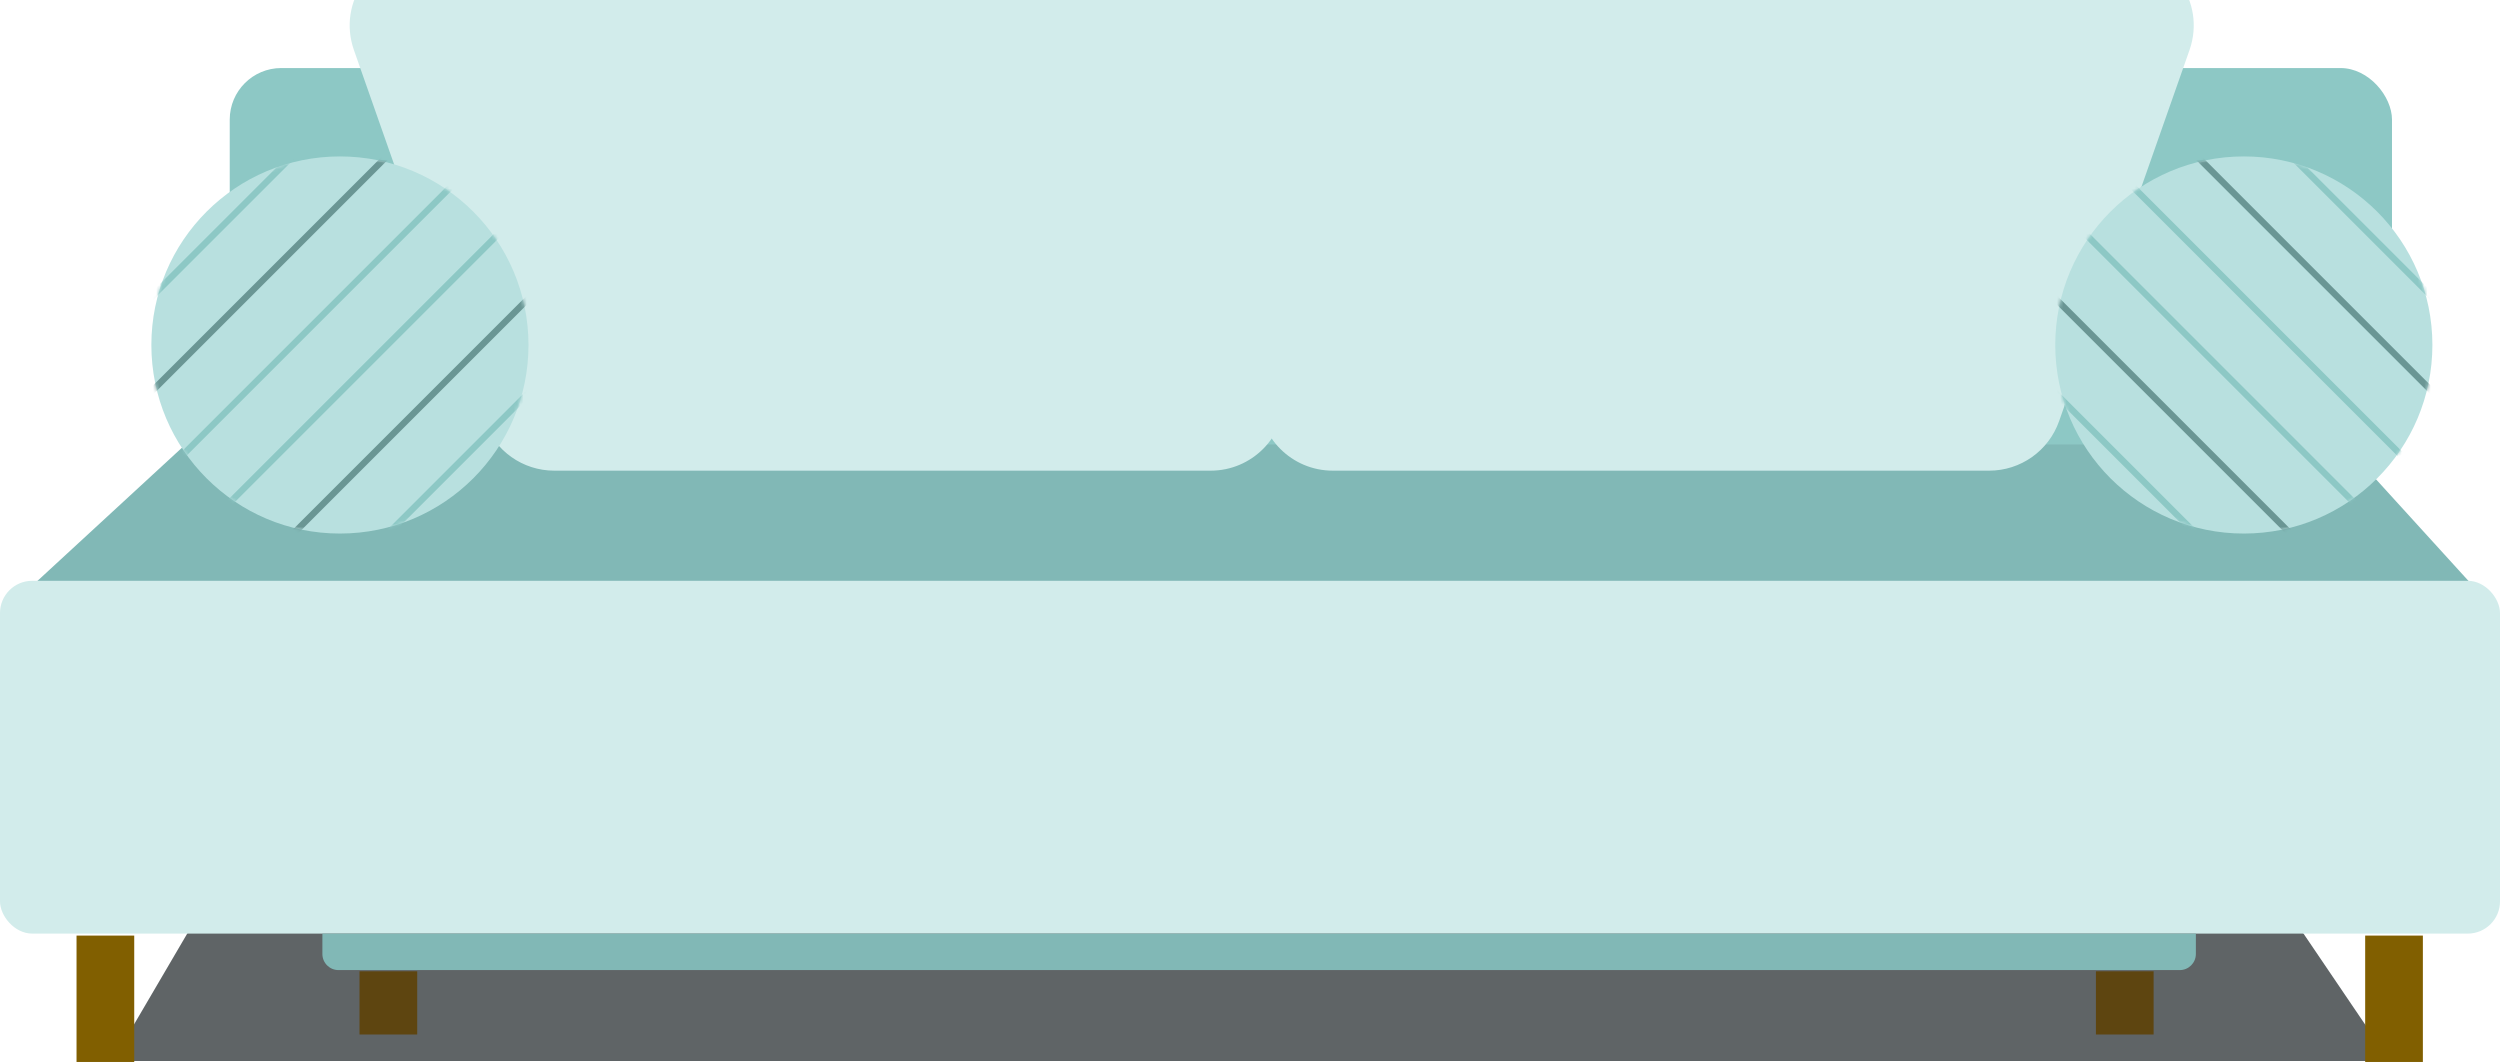 <svg width="776" height="330" viewBox="0 0 776 330" fill="none" xmlns="http://www.w3.org/2000/svg">
<path opacity="0.8" d="M741.819 329.344H34.943L94.488 227.694H672.918L741.819 329.344Z" fill="#383E40"/>
<path d="M102.214 96.817L9.684 182.098H767.835L690.229 96.817H102.214Z" fill="#81B8B6"/>
<g filter="url(#filter0_i_702_7728)">
<rect x="55.31" y="37.121" width="671.165" height="116.836" rx="16" fill="#8DC8C5"/>
</g>
<g filter="url(#filter1_i_702_7728)">
<path d="M374.691 23.912C374.691 11.209 384.989 0.912 397.691 0.912H641.924C657.78 0.912 668.88 16.578 663.623 31.537L623.146 146.719C619.909 155.93 611.21 162.093 601.447 162.093H397.691C384.989 162.093 374.691 151.796 374.691 139.093V23.912Z" fill="#D2ECEB"/>
</g>
<g filter="url(#filter2_i_702_7728)">
<path d="M93.858 31.537C88.601 16.578 99.701 0.912 115.557 0.912H359.79C372.493 0.912 382.79 11.209 382.79 23.912V139.093C382.79 151.796 372.493 162.093 359.79 162.093H156.034C146.271 162.093 137.572 155.93 134.335 146.719L93.858 31.537Z" fill="#D2ECEB"/>
</g>
<rect y="180.279" width="776" height="109.509" rx="10" fill="#D2ECEB"/>
<rect x="23.756" y="290.406" width="17.909" height="39.229" fill="#815F00"/>
<rect x="111.594" y="301.493" width="17.909" height="19.615" fill="#5E4510"/>
<rect x="650.574" y="301.493" width="17.909" height="19.615" fill="#5E4510"/>
<rect x="734.15" y="290.406" width="17.909" height="39.229" fill="#815F00"/>
<path d="M100.068 289.788H681.596V296.116C681.596 298.877 679.358 301.116 676.596 301.116H105.068C102.307 301.116 100.068 298.877 100.068 296.116V289.788Z" fill="#81B8B6"/>
<g filter="url(#filter3_i_702_7728)">
<circle cx="92.513" cy="116.085" r="58.53" fill="#B8E0DF"/>
<mask id="mask0_702_7728" style="mask-type:alpha" maskUnits="userSpaceOnUse" x="33" y="57" width="119" height="118">
<circle cx="92.513" cy="116.085" r="58.53" fill="#8EB2B9"/>
</mask>
<g mask="url(#mask0_702_7728)">
<line x1="99.596" y1="35.605" x2="10.146" y2="125.055" stroke="#8DC8C5" stroke-width="2"/>
<line x1="143.65" y1="79.664" x2="54.201" y2="169.114" stroke="#8DC8C5" stroke-width="2"/>
<line x1="128.967" y1="64.977" x2="39.517" y2="154.427" stroke="#8DC8C5" stroke-width="2"/>
<line x1="173.024" y1="109.035" x2="83.574" y2="198.485" stroke="#8DC8C5" stroke-width="2"/>
<line x1="114.279" y1="50.291" x2="24.829" y2="139.741" stroke="#6A9694" stroke-width="2"/>
<line x1="158.338" y1="94.349" x2="68.888" y2="183.799" stroke="#6A9694" stroke-width="2"/>
</g>
</g>
<g filter="url(#filter4_i_702_7728)">
<circle cx="58.53" cy="58.53" r="58.53" transform="matrix(-1 0 0 1 742.014 57.555)" fill="#B8E0DF"/>
<mask id="mask1_702_7728" style="mask-type:alpha" maskUnits="userSpaceOnUse" x="624" y="57" width="119" height="118">
<circle cx="58.53" cy="58.53" r="58.53" transform="matrix(-1 0 0 1 742.014 57.555)" fill="#8EB2B9"/>
</mask>
<g mask="url(#mask1_702_7728)">
<line y1="-1" x2="126.501" y2="-1" transform="matrix(0.707 0.707 0.707 -0.707 677.105 34.898)" stroke="#8DC8C5" stroke-width="2"/>
<line y1="-1" x2="126.501" y2="-1" transform="matrix(0.707 0.707 0.707 -0.707 633.051 78.957)" stroke="#8DC8C5" stroke-width="2"/>
<line y1="-1" x2="126.501" y2="-1" transform="matrix(0.707 0.707 0.707 -0.707 647.734 64.27)" stroke="#8DC8C5" stroke-width="2"/>
<line y1="-1" x2="126.501" y2="-1" transform="matrix(0.707 0.707 0.707 -0.707 603.678 108.328)" stroke="#8DC8C5" stroke-width="2"/>
<line y1="-1" x2="126.501" y2="-1" transform="matrix(0.707 0.707 0.707 -0.707 662.422 49.584)" stroke="#6A9694" stroke-width="2"/>
<line y1="-1" x2="126.501" y2="-1" transform="matrix(0.707 0.707 0.707 -0.707 618.363 93.642)" stroke="#6A9694" stroke-width="2"/>
</g>
</g>
<defs>
<filter id="filter0_i_702_7728" x="55.31" y="37.121" width="671.164" height="116.835" filterUnits="userSpaceOnUse" color-interpolation-filters="sRGB">
<feFlood flood-opacity="0" result="BackgroundImageFix"/>
<feBlend mode="normal" in="SourceGraphic" in2="BackgroundImageFix" result="shape"/>
<feColorMatrix in="SourceAlpha" type="matrix" values="0 0 0 0 0 0 0 0 0 0 0 0 0 0 0 0 0 0 127 0" result="hardAlpha"/>
<feOffset dx="16" dy="-16"/>
<feComposite in2="hardAlpha" operator="arithmetic" k2="-1" k3="1"/>
<feColorMatrix type="matrix" values="0 0 0 0 0 0 0 0 0 0 0 0 0 0 0 0 0 0 0.25 0"/>
<feBlend mode="normal" in2="shape" result="effect1_innerShadow_702_7728"/>
</filter>
<filter id="filter1_i_702_7728" x="374.691" y="0.912" width="290.252" height="161.182" filterUnits="userSpaceOnUse" color-interpolation-filters="sRGB">
<feFlood flood-opacity="0" result="BackgroundImageFix"/>
<feBlend mode="normal" in="SourceGraphic" in2="BackgroundImageFix" result="shape"/>
<feColorMatrix in="SourceAlpha" type="matrix" values="0 0 0 0 0 0 0 0 0 0 0 0 0 0 0 0 0 0 127 0" result="hardAlpha"/>
<feOffset dx="16" dy="-16"/>
<feComposite in2="hardAlpha" operator="arithmetic" k2="-1" k3="1"/>
<feColorMatrix type="matrix" values="0 0 0 0 0.651 0 0 0 0 0.839 0 0 0 0 0.831 0 0 0 1 0"/>
<feBlend mode="normal" in2="shape" result="effect1_innerShadow_702_7728"/>
</filter>
<filter id="filter2_i_702_7728" x="92.539" y="0.912" width="290.25" height="161.182" filterUnits="userSpaceOnUse" color-interpolation-filters="sRGB">
<feFlood flood-opacity="0" result="BackgroundImageFix"/>
<feBlend mode="normal" in="SourceGraphic" in2="BackgroundImageFix" result="shape"/>
<feColorMatrix in="SourceAlpha" type="matrix" values="0 0 0 0 0 0 0 0 0 0 0 0 0 0 0 0 0 0 127 0" result="hardAlpha"/>
<feOffset dx="16" dy="-16"/>
<feComposite in2="hardAlpha" operator="arithmetic" k2="-1" k3="1"/>
<feColorMatrix type="matrix" values="0 0 0 0 0.653 0 0 0 0 0.838 0 0 0 0 0.833 0 0 0 1 0"/>
<feBlend mode="normal" in2="shape" result="effect1_innerShadow_702_7728"/>
</filter>
<filter id="filter3_i_702_7728" x="33.982" y="57.255" width="117.361" height="117.361" filterUnits="userSpaceOnUse" color-interpolation-filters="sRGB">
<feFlood flood-opacity="0" result="BackgroundImageFix"/>
<feBlend mode="normal" in="SourceGraphic" in2="BackgroundImageFix" result="shape"/>
<feColorMatrix in="SourceAlpha" type="matrix" values="0 0 0 0 0 0 0 0 0 0 0 0 0 0 0 0 0 0 127 0" result="hardAlpha"/>
<feOffset dx="13" dy="-9"/>
<feGaussianBlur stdDeviation="0.15"/>
<feComposite in2="hardAlpha" operator="arithmetic" k2="-1" k3="1"/>
<feColorMatrix type="matrix" values="0 0 0 0 0 0 0 0 0 0 0 0 0 0 0 0 0 0 0.25 0"/>
<feBlend mode="normal" in2="shape" result="effect1_innerShadow_702_7728"/>
</filter>
<filter id="filter4_i_702_7728" x="624.953" y="57.255" width="117.361" height="117.361" filterUnits="userSpaceOnUse" color-interpolation-filters="sRGB">
<feFlood flood-opacity="0" result="BackgroundImageFix"/>
<feBlend mode="normal" in="SourceGraphic" in2="BackgroundImageFix" result="shape"/>
<feColorMatrix in="SourceAlpha" type="matrix" values="0 0 0 0 0 0 0 0 0 0 0 0 0 0 0 0 0 0 127 0" result="hardAlpha"/>
<feOffset dx="13" dy="-9"/>
<feGaussianBlur stdDeviation="0.15"/>
<feComposite in2="hardAlpha" operator="arithmetic" k2="-1" k3="1"/>
<feColorMatrix type="matrix" values="0 0 0 0 0 0 0 0 0 0 0 0 0 0 0 0 0 0 0.25 0"/>
<feBlend mode="normal" in2="shape" result="effect1_innerShadow_702_7728"/>
</filter>
</defs>
</svg>
